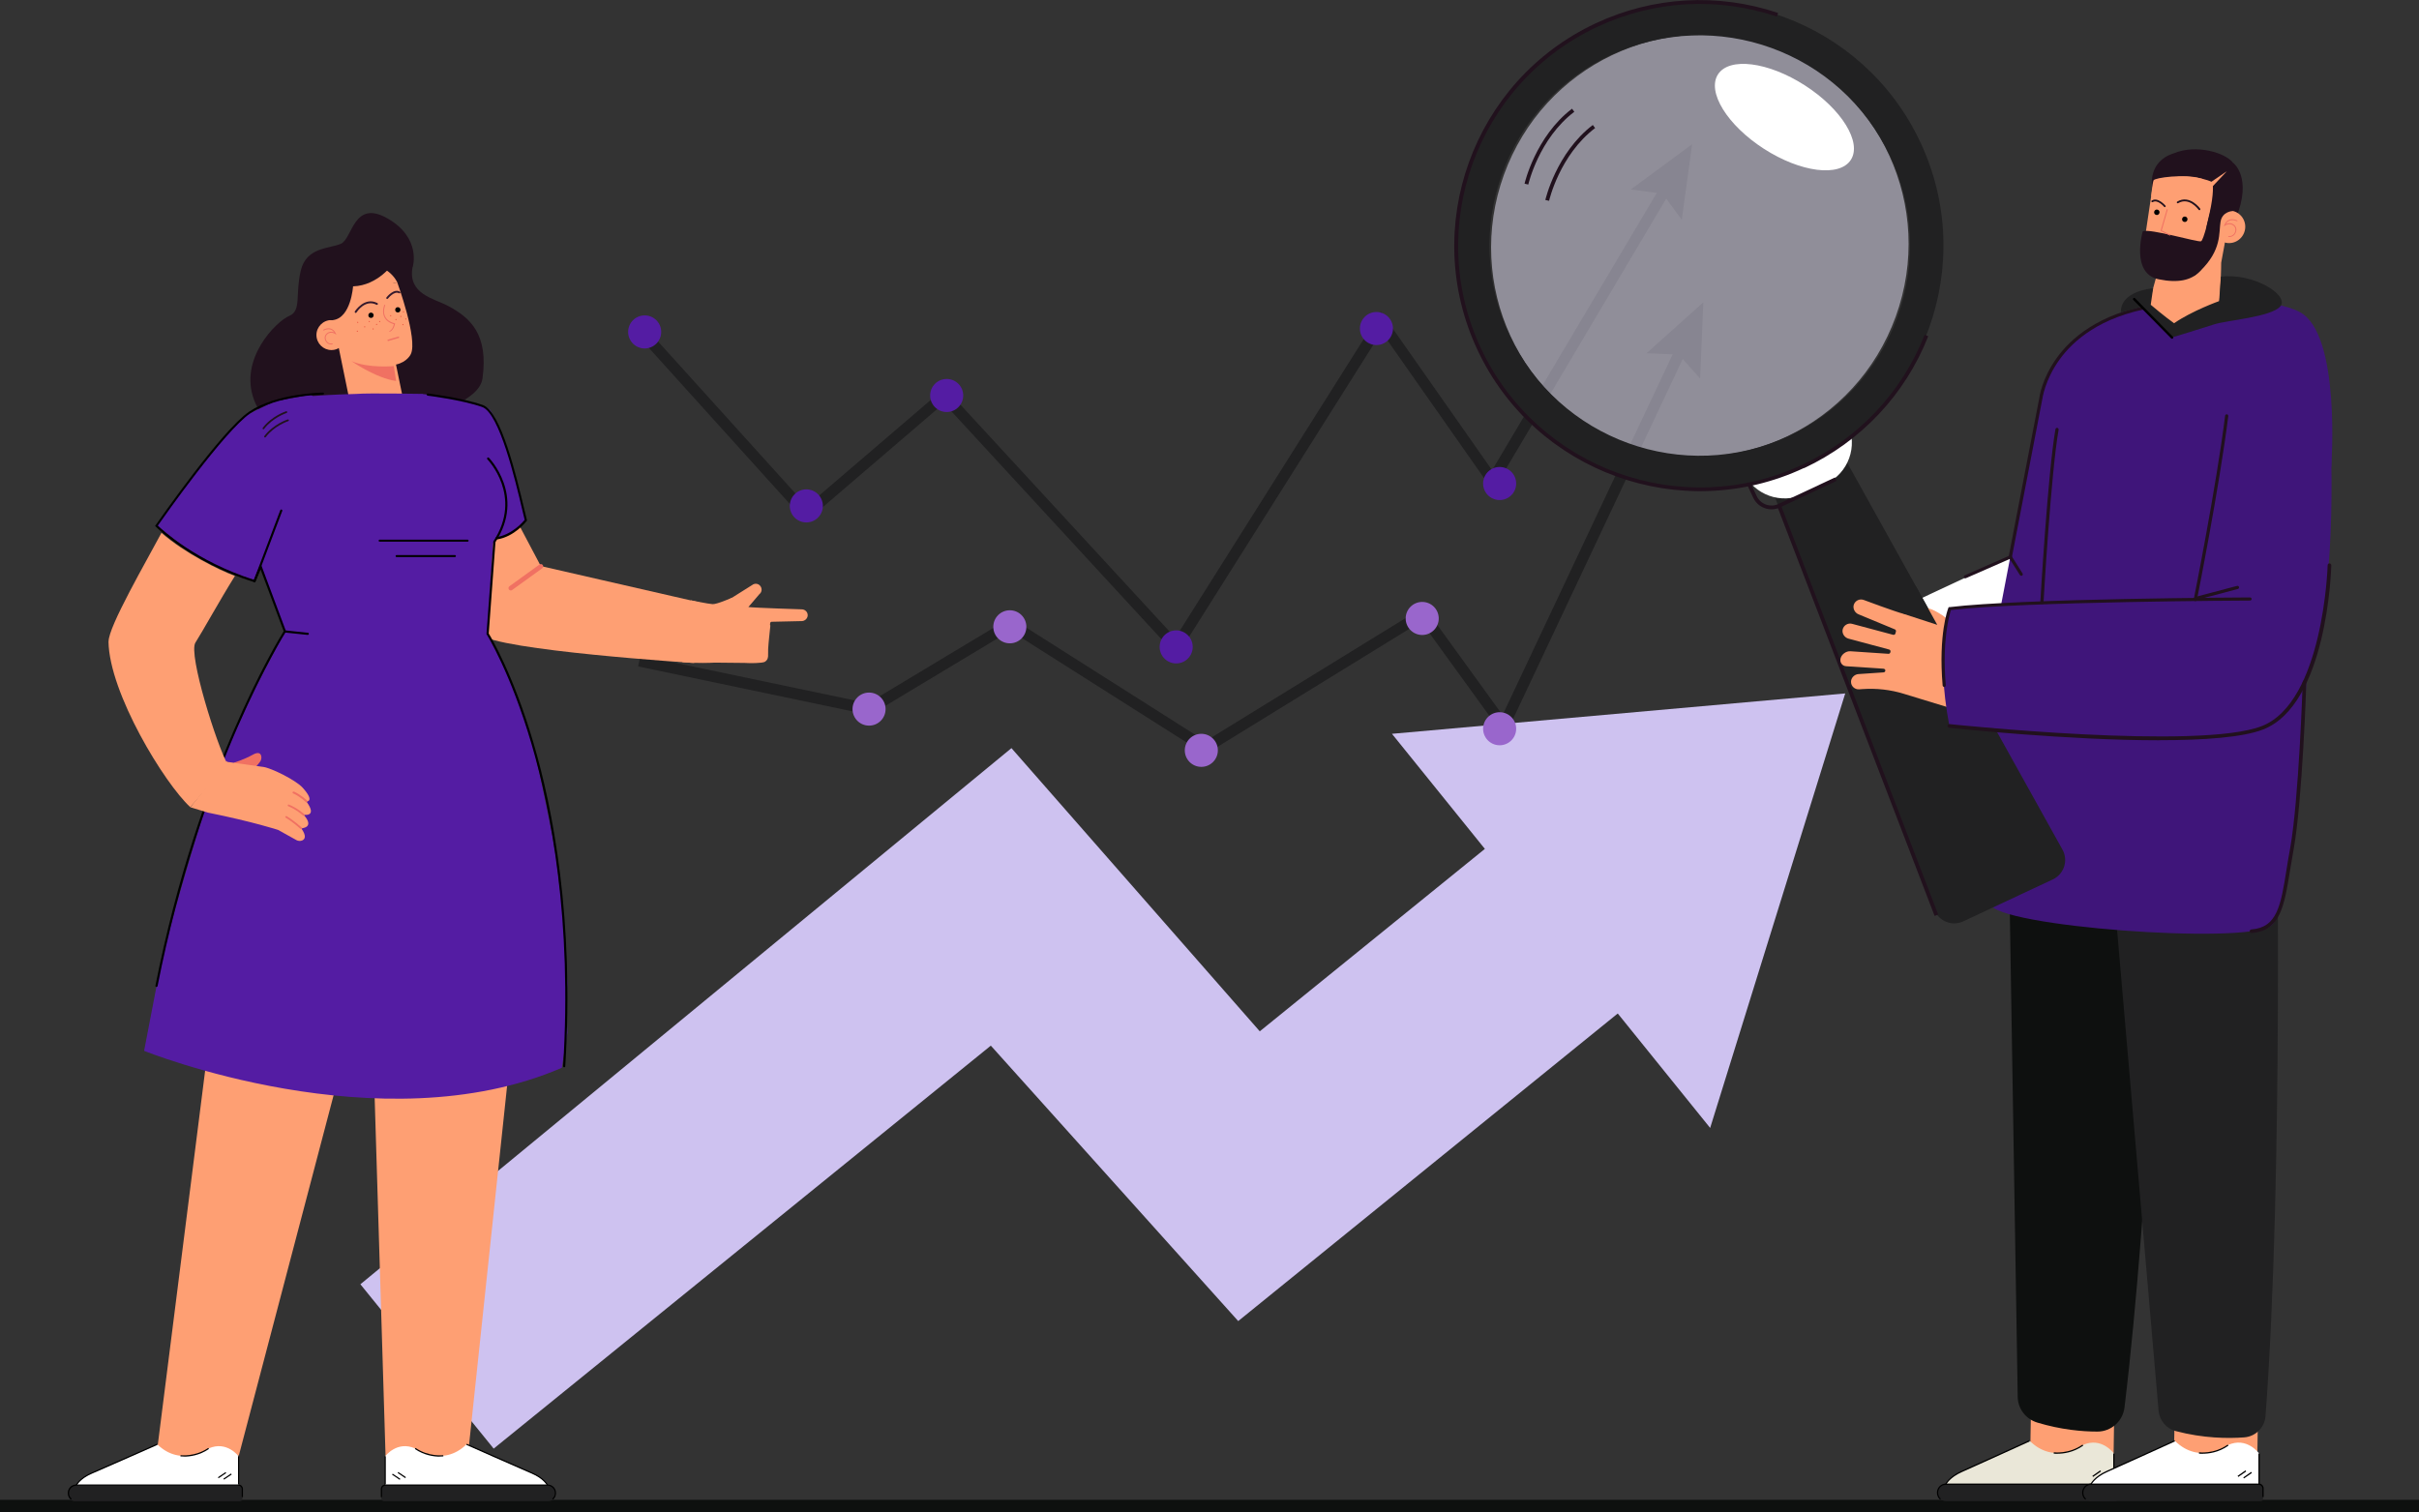 <svg xmlns="http://www.w3.org/2000/svg" id="Layer_2" data-name="Layer 2" viewBox="0 0 283.86 177.51"><rect x="0" y="0" width="283.86" height="177.51" fill="#333333" stroke="none"/><defs><style>      .cls-1 {        fill: #ea5942;      }      .cls-2 {        fill: #fff;      }      .cls-3 {        fill: #eee9ff;      }      .cls-4 {        opacity: .5;      }      .cls-5 {        fill: #eae7d8;      }      .cls-6 {        fill: #33192c;      }      .cls-7 {        fill: #cec2f0;      }      .cls-8 {        fill: #f07162;      }      .cls-9 {        fill: #fe9f73;      }      .cls-10 {        fill: #96c;      }      .cls-11 {        fill: #212122;      }      .cls-12 {        fill: #3f157a;      }      .cls-13 {        fill: #0e100f;      }      .cls-14 {        fill: #541ca3;      }      .cls-15 {        fill: #21111d;      }    </style></defs><g id="Layer_1-2" data-name="Layer 1"><g><rect class="cls-13" y="176.04" width="283.86" height="1.48"></rect><g><polygon class="cls-7" points="176.09 98.14 147.83 121.05 118.69 87.81 42.29 150.74 57.93 170.03 116.27 122.73 145.3 155.06 191.72 117.43 176.09 98.14"></polygon><polygon class="cls-7" points="200.68 132.39 163.34 86.13 216.53 81.39 200.68 132.39"></polygon></g><g><polygon class="cls-11" points="138.11 77 110.77 47.33 94.56 61.23 74.53 39.05 75.5 38.18 94.68 59.4 110.88 45.52 137.92 74.86 162.05 36.59 175.09 55.19 195.14 21.42 196.26 22.08 175.19 57.6 162.11 38.95 138.11 77"></polygon><polygon class="cls-11" points="197.35 25.8 195.11 22.75 191.36 22.24 198.57 16.92 197.35 25.8"></polygon></g><g><polygon class="cls-11" points="141.44 88.54 118.56 74.03 102.1 83.93 74.88 78.22 75.15 76.94 101.86 82.54 118.58 72.49 141.45 87 167.11 71.21 176.32 83.93 196.89 40.29 198.07 40.85 176.56 86.49 166.76 72.96 141.44 88.54"></polygon><polygon class="cls-11" points="199.51 44.44 196.99 41.62 193.2 41.47 199.88 35.48 199.51 44.44"></polygon></g><circle class="cls-14" cx="94.62" cy="59.38" r="1.94"></circle><circle class="cls-14" cx="75.65" cy="38.96" r="1.94"></circle><circle class="cls-14" cx="111.09" cy="46.42" r="1.94"></circle><circle class="cls-14" cx="138.02" cy="75.93" r="1.94"></circle><circle class="cls-10" cx="118.5" cy="73.57" r="1.94"></circle><circle class="cls-10" cx="101.98" cy="83.23" r="1.94"></circle><circle class="cls-10" cx="140.97" cy="88.07" r="1.94"></circle><circle class="cls-10" cx="166.89" cy="72.59" r="1.94"></circle><circle class="cls-10" cx="175.98" cy="85.54" r="1.94" transform="translate(52.3 237.16) rotate(-76.72)"></circle><circle class="cls-14" cx="161.52" cy="38.56" r="1.94"></circle><circle class="cls-14" cx="175.98" cy="56.75" r="1.94" transform="translate(80.32 214.99) rotate(-76.72)"></circle><g><polygon class="cls-9" points="238.18 173.9 247.97 174.04 248.11 164.8 238.36 163.58 238.18 173.9"></polygon><polygon class="cls-9" points="255.05 173.9 264.84 174.04 264.98 164.8 255.23 163.58 255.05 173.9"></polygon><path class="cls-13" d="m254,93.91c-.32,9.54-1.74,46.87-4.7,71.3-.2,1.61-1.56,2.82-3.18,2.82-1.8,0-4.29-.22-7.06-1.06-1.34-.41-2.27-1.62-2.29-3.02l-1.21-74.31c0-.18,0-.36.04-.54l.06-.37c.31-2.02,2.41-3.24,4.32-2.51l11.97,4.6c1.28.49,2.1,1.73,2.06,3.1Z"></path><path class="cls-11" d="m267.16,91.99s.81,45.9-1.31,74.22c-.1,1.34-1.16,2.4-2.5,2.5-1.9.14-4.79.12-8.04-.74-1.1-.29-1.91-1.25-2.01-2.39l-5.68-65.83-3.5-18.28,23.04,10.52Z"></path><path class="cls-12" d="m270.82,77.38c-.2,1.83-1.3,29.04-4.35,31.28-3.05,2.24-32.26.09-32.94-2.56-.68-2.65.75-31.08.75-31.08l36.53,2.36Z"></path><path class="cls-2" d="m237.84,64.56c-.39,0-16.01,7.36-16.01,7.36l3.4,6,8.83-2.26,3.78-11.11Z"></path><path class="cls-12" d="m266.4,36.36c-3.85-.4-13.97-.42-13.97-.42,0,0-1.33.4-.91.18-11.1,2.35-12.05,10.67-12.05,10.67l-4.63,24.1-6.05.53c-1.84,3.78-.05,13.76-.05,13.76l29.48,2.31s6.38.83,11.52-6.24c3.4-4.68,4.13-18.7,3.78-28.92,0,0-1.13-15.36-7.12-15.99Z"></path><path class="cls-15" d="m237.26,67.57c-.08.03-.18,0-.23-.07l-1.32-2.09v-.07s3.58-18.56,3.58-18.56c.02-.17.31-2.33,2.05-4.75,1.63-2.28,4.9-5.21,11.21-6.27.1-.02.2.05.21.15.02.1-.05.2-.15.21-6.17,1.04-9.36,3.89-10.95,6.11-1.72,2.4-1.99,4.58-2,4.6h0s-3.56,18.51-3.56,18.51l1.24,1.97c.05.09.03.2-.06.26,0,0-.02.01-.03.01Z"></path><path class="cls-15" d="m230.7,67.86c-.09.04-.2,0-.24-.1-.04-.09,0-.2.1-.24l5.29-2.32c.1-.04.2,0,.24.1.04.09,0,.2-.1.24l-5.29,2.32s0,0,0,0Z"></path><path class="cls-12" d="m264.72,43.19l-3.59-6.02-6.31,1.91-2.56-2.72s-.54,2.51-.53,2.72c.02.21,2.88,3.19,3.25,3.16.37-.03,9.74.96,9.74.96Z"></path><path class="cls-15" d="m264.21,109.52c-.11,0-.21-.09-.22-.2,0-.12.08-.22.2-.23,3.03-.22,3.45-2.79,4.13-7.06.12-.77.25-1.56.41-2.41,1.03-5.67,1.48-19.4,1.48-19.54,0-.12.1-.21.22-.21,0,0,0,0,0,0,.12,0,.21.1.21.22,0,.14-.46,13.9-1.49,19.6-.15.85-.28,1.64-.41,2.4-.7,4.32-1.16,7.18-4.53,7.42,0,0-.01,0-.02,0Z"></path><g><path class="cls-11" d="m216.79,54.38l-4.12,1.93-.27.13-4.12,1.93,18.69,48.4c.53,1.36,2.1,1.99,3.42,1.37l10.5-4.92c1.32-.62,1.84-2.23,1.13-3.5l-25.22-45.34Z"></path><path class="cls-2" d="m204.81,51.12h13.5v1.24c0,2.95-2.39,5.34-5.34,5.34h-2.82c-2.95,0-5.34-2.39-5.34-5.34v-1.24h0Z" transform="translate(-3.1 94.89) rotate(-25.1)"></path><path class="cls-15" d="m215.52,56.44l-6.65,3.12c-1.17.55-2.58.04-3.13-1.13l-1.89-4.03.41-.19,1.89,4.03c.45.95,1.58,1.36,2.53.92l6.65-3.12.19.41Z"></path><g class="cls-4"><ellipse class="cls-3" cx="199.46" cy="28.83" rx="24.79" ry="24.45" transform="translate(104.47 206.57) rotate(-70.1)"></ellipse></g><ellipse class="cls-2" cx="209.4" cy="13.75" rx="4.43" ry="9.27" transform="translate(84.55 182.42) rotate(-57.25)"></ellipse><rect class="cls-15" x="217.77" y="57.64" width=".45" height="51.49" transform="translate(-15.4 83.71) rotate(-21.01)"></rect><path class="cls-15" d="m179.34,21.66l-.44-.1c.01-.05,1.28-5.53,5.57-8.8l.27.36c-4.16,3.16-5.39,8.48-5.4,8.54Z"></path><path class="cls-15" d="m181.78,23.57l-.44-.1c.01-.05,1.28-5.53,5.57-8.8l.27.36c-4.16,3.16-5.39,8.48-5.4,8.54Z"></path><path class="cls-11" d="m177.12,39.29c-5.78-12.34-.46-27.03,11.87-32.81,12.34-5.78,27.03-.46,32.81,11.87,5.78,12.34.46,27.03-11.87,32.81-12.34,5.78-27.03.46-32.81-11.87Zm34.47,15.43c14.3-6.7,20.46-23.72,13.76-38.02-6.7-14.3-23.72-20.46-38.02-13.76-14.3,6.7-20.46,23.72-13.76,38.02,6.7,14.3,23.72,20.46,38.02,13.76Z"></path><path class="cls-15" d="m211.69,54.93c-14.39,6.74-31.58.52-38.32-13.87-6.74-14.39-.52-31.58,13.87-38.32,6.75-3.16,14.35-3.59,21.41-1.22l-.14.43c-6.95-2.34-14.43-1.91-21.07,1.2-14.17,6.64-20.29,23.56-13.66,37.73,6.64,14.17,23.56,20.29,37.73,13.66,6.58-3.08,11.67-8.49,14.34-15.24l.42.17c-2.71,6.85-7.89,12.35-14.57,15.48Z"></path></g><path class="cls-9" d="m217.21,80.05c-.02-.48.4-.9.87-.93l2.95-.2c.09,0,.17-.07.2-.16h0c.04-.13-.06-.26-.2-.27l-4.37-.29c-.5-.03-.8-.46-.67-.94h0c.13-.48.65-.85,1.15-.82l4.46.3c.1,0,.2-.06.22-.16l.02-.07c.03-.12-.04-.24-.15-.27l-4.78-1.28c-.46-.12-.79-.61-.68-1.08.12-.49.62-.79,1.1-.66l4.82,1.29c.12.03.24-.04.27-.15l.06-.23c.03-.11-.03-.22-.13-.26l-4.27-1.77c-.44-.18-.7-.71-.53-1.16.18-.47.71-.7,1.18-.51,0,0,3.6,1.35,4.67,1.63l1,.05c-1.46,1.36.19-.5,1.38-.74,1.33-.27,4.83,2.98,4.83,2.98.16.28,0,.9-.26,1.37-.98,5.19-1.17,5.98-1.56,7.36l-5.4-1.65c-1.56-.48-3.19-.66-4.82-.55l-.41.03c-.5.03-.94-.35-.95-.86Z"></path><path class="cls-12" d="m228.8,71.44s-1.78,4.64-.05,13.76l6.07.34-1.45-11.16-4.57-2.94Z"></path><path class="cls-12" d="m259.84,35.37s6.73-.47,10.01,1.25c4.89,2.56,3.71,18.19,3.71,18.19,0,0-4.16-2.09-4.43-2.82-.27-.73-9.3-16.62-9.3-16.62Z"></path><path class="cls-15" d="m257.69,70.54s-.07.02-.11.01c-.1-.02-.17-.12-.15-.22.03-.13,2.65-13.28,3.68-21.54.01-.1.11-.17.21-.16.1.01.17.11.16.21-1.03,8.27-3.65,21.43-3.68,21.57-.01.06-.06.11-.11.13Z"></path><path class="cls-15" d="m239.49,70.85s.07.04.11.05c.1,0,.19-.07.2-.17,0-.15.88-15.28,1.77-20.29.02-.1-.05-.2-.15-.22-.1-.02-.2.05-.22.15-.89,5.03-1.77,20.19-1.78,20.34,0,.06.02.11.06.15Z"></path><path class="cls-15" d="m262.63,69.13s-.02,0-.02,0l-4.92,1.3c-.1.03-.2-.03-.23-.13-.03-.1.03-.2.13-.23l4.92-1.3c.1-.03.2.03.23.13.02.09-.02.18-.11.22Z"></path><path class="cls-15" d="m264.1,70.48s-.05.01-.07.01c-.27,0-26.53.11-35.09,1.11-.19.57-1.06,3.52-.61,8.83,0,.1-.07.19-.17.2-.1,0-.19-.07-.2-.17-.51-6.03.62-8.98.67-9.1l.04-.1h.11c8.46-1.03,34.98-1.14,35.25-1.14.1,0,.19.08.19.18,0,.08-.05.14-.11.17Z"></path><path class="cls-15" d="m253.38,86.89c-10.73,0-23.85-1.38-24.66-1.47-.12-.01-.2-.12-.19-.24.01-.12.11-.21.24-.19.29.03,29.35,3.09,36.65.23,7.21-2.83,7.72-18.72,7.72-18.88,0-.12.1-.22.22-.21.12,0,.21.1.21.22-.02.67-.52,16.34-8,19.27-2.41.94-7.02,1.26-12.19,1.26Z"></path><path class="cls-9" d="m252.74,20.95l-1.11,7.45s-.48,2.5,1.66,3.15l-.91,3.3c-.34,1.23.22,2.53,1.36,3.09.56.27,1.23.51,2.02.63,2.5.37,4.14-1.31,4.49-2.23.35-.91.4-5.52.4-5.52l.41-2.21,1-8.64-9.32.97Z"></path><path class="cls-15" d="m262.04,19.11s2.33,1.68.31,6.58l-.88-.63.73-2.65-.15-3.29Z"></path><path class="cls-15" d="m258.08,24.67s.05,0,.08-.02c.05-.03.06-.1.03-.15-.01-.02-1.23-1.71-2.7-.84-.05.03-.07.09-.04.15.03.05.09.07.14.04,1.3-.77,2.37.72,2.42.78.02.02.04.04.07.04Z"></path><path class="cls-15" d="m254.02,24.31s.06,0,.08-.02c.04-.04.05-.11.01-.15-.04-.04-.9-1.05-1.61-.6-.05.03-.06.1-.03.15.03.05.1.06.15.03.56-.35,1.33.55,1.34.56.02.02.04.03.06.04Z"></path><path d="m256.06,25.69c-.03.17.09.34.27.36.17.03.33-.09.36-.27.03-.17-.09-.34-.27-.36-.17-.03-.33.09-.36.27Z"></path><path d="m252.78,24.87c-.03.17.09.34.27.36.17.03.33-.09.36-.27.03-.17-.09-.34-.27-.36-.17-.03-.33.09-.36.27Z"></path><path class="cls-9" d="m259.69,26.34c-.16,1.04.56,2.02,1.6,2.17,1.04.16,2-.57,2.16-1.61.16-1.04-.56-2.02-1.6-2.17-1.04-.16-2,.57-2.16,1.61Z"></path><path class="cls-8" d="m261.53,27.8c.39.06.69-.2.82-.48.15-.33.09-.69-.17-.91-.38-.32-.78-.21-.99-.11.11-.2.26-.34.45-.41.4-.15.84.07.84.07.03.01.06,0,.07-.02.01-.03,0-.06-.02-.07-.02,0-.48-.24-.93-.08-.26.1-.45.3-.58.62l-.07.18.15-.11s.53-.39,1.01.02c.26.23.24.56.14.78-.1.23-.35.47-.71.42,0,0,0,0-.01,0-.03,0-.06.02-.06.04,0,.03.01.06.04.06,0,0,0,0,.01,0Z"></path><path class="cls-15" d="m251.44,27.16s-1.44,4.95,1.87,5.62c4.73.97,5.6-1.7,6.22-3.9l.74-4.62.05-1.36h0c-.39.33-.67.78-.79,1.29-.26,1.09-.95,4.04-1.25,4.13-.42.13-6.01-1.54-6.83-1.17Z"></path><path class="cls-8" d="m254.63,27.65s.04,0,.05-.03c.01-.03,0-.06-.02-.07l-.99-.5.7-2.43s0-.06-.04-.07c-.03,0-.06,0-.07.04l-.73,2.51,1.07.54s.01,0,.02,0Z"></path><path class="cls-15" d="m260.31,23l1.07-.72.63,2.49s-1.24.02-1.44,1.27c-.21,1.25.18,3.31-2.42,5.8-2.59,2.49.8-4.17.86-4.42.06-.24,1.3-4.43,1.3-4.43Z"></path><path class="cls-15" d="m262.04,19.11c-.86-1.15-4.26-2.24-6.97-1.11h0c-3.04.96-2.57,3.92-2.49,4.01l.04-.02c-.02.06-.05.13-.07.19,0,0,.15-.17.44-.4l1.24-.69c.68-.26,1.56-.44,2.65-.34,1.09.09,2.02.29,2.75.64.11.67.08,1.96-.53,4.43-.94,3.76,1.42-.62,2.29-2.3.08.35.12.74.1,1.17,0,0,2.25-3.28.53-5.58Z"></path><path class="cls-9" d="m252.43,23.04s.15-1.54.28-1.87c.12-.32,3.67-.78,5.5-.24,1.83.53-2.1,2.05-2.14,2.04-.04,0-3.64.07-3.64.07Z"></path><polygon class="cls-9" points="259.27 21.49 261.32 20.09 259.26 22.28 259.27 21.49"></polygon><path class="cls-11" d="m252.66,33.83l-.28,1.94s1.67,1.42,2.74,2.17c2.12-1.47,5.29-2.6,5.29-2.6l.2-2.87c3.93-.45,8.02,2.2,6.99,3.47-1.02,1.27-6.35,1.66-7.77,2.13-1.39.46-4.96,1.54-4.96,1.54-.94-.7-3.45-3.65-3.45-3.65l-2.55.71c-.05-2.58,3.78-2.83,3.78-2.83Z"></path><path d="m254.88,39.76s-.07-.01-.1-.04l-4.44-4.51c-.06-.06-.06-.15,0-.2.06-.06.15-.06.2,0l4.44,4.51c.06.06.06.15,0,.2-.03.03-.06.04-.1.04Z"></path><polygon class="cls-11" points="224.77 68.73 227.33 73.34 223.4 72.06 224.77 68.73"></polygon><g><path class="cls-11" d="m248.13,174.19h-8.56l-3.47-3.88-6.35,3.88h-1.37c-.47,0-.9.33-.99.8-.12.64.35,1.2.96,1.2h19.91c.15,0,.26-.12.26-.27v-1.33c0-.22-.17-.4-.39-.4Z"></path><path class="cls-5" d="m248.05,174.2v-3.61s-1.44-1.99-3.64-.98c0,0-3.32,2.42-6.25-.51l-7.27,3.31s-1.99.68-2.53,1.78h19.69Z"></path><rect x="247.98" y="170.6" width=".15" height="3.59"></rect><path d="m241.44,170.64c-.28,0-.45-.02-.45-.03l.02-.15s1.73.25,3.37-.9l.08.12c-1.17.83-2.38.95-3.02.95Z"></path><polygon points="246.28 173.53 246.2 173.41 247.13 172.76 247.21 172.89 246.28 173.53"></polygon><polygon points="245.61 173.35 245.53 173.23 246.46 172.58 246.54 172.71 245.61 173.35"></polygon><path d="m227.66,176.02c-.24-.2-.37-.5-.37-.82,0-.59.47-1.07,1.05-1.07h19.69c.31,0,.56.26.56.58v1h-.15v-1c0-.24-.19-.43-.42-.43h-19.69c-.5,0-.9.41-.9.93,0,.27.12.53.32.71l-.09.11Z"></path><path d="m228.4,174.23l-.13-.06s.42-.87,1.9-1.53c1.46-.64,7.9-3.57,7.96-3.6l.06.14c-.06.03-6.5,2.96-7.96,3.6-1.43.63-1.83,1.44-1.83,1.45Z"></path></g><g><path class="cls-11" d="m265.17,174.19h-8.56l-3.47-3.88-6.35,3.88h-1.37c-.47,0-.9.33-.99.8-.12.64.35,1.2.96,1.2h19.91c.15,0,.26-.12.26-.27v-1.33c0-.22-.17-.4-.39-.4Z"></path><path class="cls-2" d="m265.09,174.2v-3.61s-1.44-1.99-3.64-.98c0,0-3.32,2.42-6.25-.51l-7.27,3.31s-1.99.68-2.53,1.78h19.69Z"></path><rect x="265.02" y="170.6" width=".15" height="3.59"></rect><path d="m258.48,170.64c-.28,0-.45-.02-.45-.03l.02-.15s1.73.25,3.37-.9l.08.12c-1.17.83-2.38.95-3.02.95Z"></path><polygon points="263.32 173.53 263.24 173.41 264.17 172.76 264.25 172.89 263.32 173.53"></polygon><polygon points="262.66 173.35 262.57 173.23 263.5 172.58 263.58 172.71 262.66 173.35"></polygon><path d="m244.7,176.02c-.24-.2-.37-.5-.37-.82,0-.59.47-1.07,1.05-1.07h19.69c.31,0,.56.26.56.58v1h-.15v-1c0-.24-.19-.43-.42-.43h-19.69c-.5,0-.9.41-.9.93,0,.27.12.53.32.71l-.09.11Z"></path><path d="m245.44,174.23l-.13-.06s.42-.87,1.9-1.53c1.46-.64,7.9-3.57,7.96-3.6l.06.14c-.06.03-6.5,2.96-7.96,3.6-1.43.63-1.83,1.44-1.83,1.45Z"></path></g></g><g><path class="cls-9" d="m49.96,63s4.42,9.58,6.4,11.46c1.98,1.88,25.09,3.36,25.09,3.36l.61-7.12-18.6-4.26-4.88-9.22-8.62,5.78Z"></path><path class="cls-8" d="m59.97,69.3s.09-.02.13-.05l3.53-2.55c.12-.09.15-.26.06-.38-.09-.12-.26-.15-.38-.06l-3.53,2.55c-.12.09-.15.26-.06.38.06.08.16.12.25.11Z"></path><path class="cls-15" d="m48.43,31.35s1.07-3.41-2.95-5.71c-4.01-2.3-4.1,2.38-5.49,2.98-1.39.59-4.04.37-4.7,3.16-.66,2.79.11,4.7-1.35,5.3s-5.98,5.01-4.11,9.9c1.87,4.89,6.74,4.04,6.74,4.04,0,0,19.34-1.45,20.05-6.61.71-5.16-1.41-7.11-4.05-8.51-1.62-.86-4.74-1.37-4.16-4.54Z"></path><path class="cls-9" d="m46.62,33.15s2.43,6.66,1.59,8.41c0,0-.4.93-1.74,1.23l.88,4.3-6.06,1.24-2.89-14.09,8.23-1.09Z"></path><path class="cls-8" d="m45.74,38.95s-.05,0-.06-.03c-.01-.03,0-.06.03-.07.34-.15.47-.63.51-.79-.56-.17-.94-.45-1.13-.86-.31-.65,0-1.37.01-1.4.01-.03.05-.04.07-.03.03.01.04.05.03.07,0,0-.3.7-.01,1.3.18.38.55.65,1.11.81h.05s0,.06,0,.06c0,.03-.13.72-.59.92,0,0,0,0-.01,0Z"></path><path class="cls-8" d="m46.48,44.71l-.27-1.74s-2.97.28-4.96-.58c0,0,2.82,1.98,5.22,2.33Z"></path><path class="cls-6" d="m41.76,36.73s-.06,0-.08-.02c-.05-.03-.07-.1-.04-.16.01-.02,1.13-1.76,2.64-.98.06.03.08.1.05.15-.03.06-.1.08-.15.05-1.32-.68-2.3.83-2.34.9-.02.03-.04.04-.07.05Z"></path><path class="cls-6" d="m45.46,35.09s-.06,0-.09-.02c-.05-.04-.06-.11-.02-.16.03-.04.85-1.09,1.58-.68.05.03.07.1.04.15-.03.05-.1.07-.15.04-.56-.31-1.28.61-1.29.62-.02.02-.04.04-.07.04Z"></path><path d="m46.99,36.3c.03.17-.07.34-.24.37-.17.03-.34-.07-.37-.24-.03-.17.07-.34.24-.37.17-.03.34.07.37.24Z"></path><path d="m43.84,36.94c.03.17-.07.34-.24.37-.17.03-.34-.07-.37-.24-.03-.17.07-.34.24-.37.17-.03.34.07.37.24Z"></path><path class="cls-9" d="m40.62,38.97c.2.95-.42,1.88-1.37,2.08-.95.2-1.88-.42-2.08-1.37-.2-.95.42-1.88,1.37-2.08s1.88.42,2.08,1.37Z"></path><path class="cls-8" d="m38.99,40.42c-.36.07-.66-.15-.79-.4-.16-.3-.12-.64.11-.85.32-.31.69-.24.9-.16-.11-.17-.25-.28-.42-.33-.38-.12-.77.1-.77.11-.03.02-.06,0-.08-.02-.02-.03,0-.06.02-.08.02-.01.44-.25.86-.12.24.08.44.26.57.54l.09.18-.17-.11s-.51-.33-.93.07c-.23.22-.19.52-.09.72.11.2.35.42.68.34.03,0,.06.01.07.04,0,.03-.01.06-.04.07,0,0,0,0-.01,0Z"></path><path class="cls-9" d="m46.62,33.15s-1.07-2.55-4.68-2.11c-3.61.44-3.55,3.2-3.55,3.2h4.22s3.74-1.05,3.74-1.05l.27-.03Z"></path><path class="cls-15" d="m46.16,30.9s-1.77,2.62-4.73,2.71c0,0-.24,3.7-2.35,3.96-2.11.26-1.97-4.82-1.97-4.82,0,0,3.56-2.37,3.8-2.42.25-.05,4.31-1.14,4.31-1.14l.94,1.71Z"></path><path class="cls-1" d="m44.57,37.81c-.09.02-.12-.12-.03-.14.09-.02.12.12.03.14h0Z"></path><path class="cls-1" d="m44.21,38.15c-.09.02-.12-.12-.03-.14.09-.02.12.12.03.14h0Z"></path><path class="cls-1" d="m43.35,37.81c-.09.02-.12-.12-.03-.14.09-.02.12.12.03.14h0Z"></path><path class="cls-1" d="m42.81,38.43c-.09.02-.12-.12-.03-.14.09-.02.12.12.03.14h0Z"></path><path class="cls-1" d="m41.99,37.91c-.09.02-.12-.12-.03-.14.09-.02.12.12.03.14h0Z"></path><path class="cls-1" d="m41.95,38.95c-.09.02-.12-.12-.03-.14.09-.02.12.12.03.14h0Z"></path><path class="cls-1" d="m45.86,37.13c-.09.02-.12-.12-.03-.14.09-.02.12.12.03.14h0Z"></path><path class="cls-1" d="m46.48,37.58c-.09.02-.12-.12-.03-.14.09-.02.12.12.03.14h0Z"></path><path class="cls-1" d="m47.05,37.21c-.09.02-.12-.12-.03-.14.09-.02.12.12.03.14h0Z"></path><path class="cls-1" d="m47.3,38.17c-.09.02-.12-.12-.03-.14.09-.02.12.12.03.14h0Z"></path><path class="cls-1" d="m47.64,37.51c-.09.02-.12-.12-.03-.14.09-.02.12.12.03.14h0Z"></path><path class="cls-1" d="m47.36,36.68c-.09.02-.12-.12-.03-.14.09-.02.12.12.03.14h0Z"></path><path class="cls-1" d="m43.8,38.68c-.09.02-.12-.12-.03-.14.09-.02.12.12.03.14h0Z"></path><polygon class="cls-9" points="43.33 107.97 45.25 171.13 54.81 171.77 61.83 105.53 43.33 107.97"></polygon><polygon class="cls-9" points="44.56 107.97 28.03 170.83 18.24 171.77 26.62 105.53 44.56 107.97"></polygon><path class="cls-14" d="m18.42,115.46c.44-3.39,4.82-18.32,6.49-23.08,1.67-4.77,5.53-12.56,5.53-12.56l3-5.7-2.82-7.55-.75,1.65c-6.71-2.1-11.45-6.55-11.45-6.55l1.08-1.52,3.13-4.23,3.28-4.09,2.96-3.1,3.4-1.64,1.63-.3c.08-.03.17-.05.25-.06.08-.01.17-.02.25-.03l2.06-.39.26.17c2.27-.17,4.5-.23,5.21-.25h0c1.13-.11,7.68,0,7.68,0l.02.02c.95.11,6.74.72,7.86,1.85.3.31,1.86,3.33,3.48,9.58l.75,3.48-.76.55-.98.86-1.69.62-.41.58-.66,10.06v.6l.88,1.59,1.98,4.34,1.17,3.09,1.43,4.63.72,3.1.79,3.78.65,3.25.46,2.74.35,3.06s.31,1.84.31,1.89.24,2.95.24,2.95l.14,2.55.24,4.02-.12,3.15.12,2.63-.65,4.13c-21.33,9.2-49.02-1.99-49.02-1.99l1.51-7.85Z"></path><path class="cls-15" d="m30.91,50.39s.06-.01.08-.04c1-1.33,2.63-1.88,2.65-1.88.05-.02.08-.08.07-.13-.02-.05-.08-.08-.13-.07-.07.02-1.71.57-2.75,1.95-.03.05-.03.11.02.15.02.01.04.02.06.02Z"></path><path class="cls-15" d="m31.1,51.35s.06-.01.08-.04c1-1.33,2.63-1.88,2.65-1.88.05-.02.08-.08.07-.13-.02-.05-.08-.08-.13-.07-.07.02-1.71.57-2.75,1.95-.03.05-.03.11.02.15.02.01.04.02.06.02Z"></path><path d="m18.36,115.84s-.02,0-.02,0c-.07-.01-.11-.08-.1-.15,4.98-25.19,14.42-40.58,15.05-41.6l-2.71-7.25-.65,1.52-.11-.03c-7.49-2.37-11.51-6.48-11.55-6.53l-.07-.07.06-.08c.32-.45,7.76-11.14,10.96-13.32,3.22-2.19,8.63-2.25,8.68-2.25h0c.07,0,.12.05.12.12,0,.07-.05.12-.12.12-.05,0-5.39.05-8.54,2.2-3.02,2.06-10.12,12.14-10.84,13.17.57.55,4.45,4.17,11.27,6.36l.81-1.88,2.97,7.95-.03.05c-.1.15-9.93,15.67-15.05,41.57-.01.06-.06.1-.12.1Z"></path><path d="m29.86,68.34s-.03,0-.04,0c-.06-.02-.1-.1-.07-.16l3.14-8.3c.02-.06.1-.1.16-.07.06.02.1.1.07.16l-3.14,8.3s-.07.08-.12.08Z"></path><path d="m36.11,74.52s0,0-.01,0l-2.68-.28c-.07,0-.12-.07-.11-.14,0-.07.07-.12.14-.11l2.68.28c.07,0,.12.07.11.14,0,.06-.06.11-.12.11Z"></path><path d="m66.2,125.27s0,0,0,0c-.07,0-.12-.06-.12-.13,1.07-17.19-1.43-30.05-3.71-37.82-2.47-8.41-5.23-12.82-5.26-12.86l-.02-.03v-.04s.8-10.84.8-10.84l.02-.03c3.47-5.28-.68-9.57-.72-9.61-.05-.05-.05-.13,0-.18.05-.05.13-.05.18,0,.04.04,4.32,4.46.77,9.9l-.79,10.73c.27.43,2.9,4.83,5.26,12.87,2.29,7.78,4.79,20.68,3.72,37.92,0,.07-.06.12-.12.12Z"></path><path d="m54.87,63.58h-10.32c-.07,0-.12-.06-.12-.12s.06-.12.12-.12h10.32c.07,0,.12.06.12.12s-.06.12-.12.12Z"></path><path d="m53.38,65.39h-6.84c-.07,0-.12-.06-.12-.12s.06-.12.12-.12h6.84c.07,0,.12.06.12.12s-.06.12-.12.12Z"></path><path d="m58.27,63.29c-.06,0-.11-.04-.12-.1-.01-.07.04-.13.1-.14,1.8-.28,3.09-1.75,3.32-2.03-.08-.29-.18-.72-.3-1.25-.8-3.38-2.67-11.29-4.69-12-2.37-.83-6.35-1.33-6.39-1.33-.07,0-.12-.07-.11-.14,0-.07.07-.12.14-.11.04,0,4.04.5,6.44,1.35,2.14.75,3.97,8.47,4.85,12.18.13.57.24,1.02.32,1.31l.02.06-.04.05c-.06.08-1.43,1.86-3.51,2.18,0,0-.01,0-.02,0Z"></path><path class="cls-9" d="m84.32,72.07c-.05-.41,0-.9.2-1.05l3.74-2.35c.3-.24.73-.19.96.11.24.3.19.73-.11.96l-1.29,1.51c.84.1,6.26.27,6.26.27.39,0,.72.32.7.72-.02.36-.33.65-.69.66l-3.55.08c-.05,0-.1.03-.13.07h0s-.03.05-.03.08l-.02.18s0,.09.04.12c-.08.82-.21,1.87-.26,2.75-.04.62.14,1.17-.37,1.49-.3.19-1.84.18-2.39.14l-3.98-.04c.1-1.09.18-1.71.93-5.69Z"></path><path class="cls-8" d="m27.42,89.53s1.19-.36,2.25-.95c1.06-.59,1.11.35.92.71-.19.36-1.36,1.58-1.36,1.58l-1.81-1.35Z"></path><path class="cls-9" d="m26.64,89.33s.04.07.05.1c1.72.24,3.73.53,4.22.59.9.12,3.81,1.54,4.62,2.45,1.48,1.66.42,1.6.42,1.6,1.37,1.87-.32,1.56-.32,1.56,1.38,1.56-.28,1.59-.28,1.59.65.92.43,1.27.13,1.42-.22.1-.48.08-.69-.03-.39-.21-1.26-.69-2.16-1.2h0s-2.92-.96-8.23-2.03l-2.06-.63,4.3-5.41Z"></path><path class="cls-8" d="m33.61,95.78s-.09.01-.12.05c-.03.05-.01.12.04.15.74.42,1.74,1.31,1.75,1.32.05.04.11.04.15,0,.04-.05.04-.11,0-.15-.04-.04-1.03-.91-1.79-1.35-.01,0-.02,0-.03-.01Z"></path><path class="cls-8" d="m33.89,94.42c-.05-.01-.1.02-.12.07-.02.06,0,.12.06.14.96.39,1.72,1.08,1.73,1.09.05.04.11.04.15,0,.04-.05.04-.11,0-.15-.03-.03-.8-.72-1.8-1.13,0,0-.01,0-.02,0Z"></path><path class="cls-8" d="m34.45,92.92s-.1.01-.12.06c-.02.06,0,.12.06.14.82.36,1.49,1.02,1.5,1.02.04.04.11.04.16,0,.04-.04.04-.11,0-.16-.03-.03-.71-.69-1.56-1.07,0,0-.01,0-.02,0Z"></path><path class="cls-9" d="m12.74,75.31c-.03-1.75,4.43-9.42,6.21-12.77,2.78,2.42,6.8,4.39,8.62,5.06-1.77,2.83-3.8,6.52-4.64,7.83-.87,1.36,2.56,12.18,3.77,14.25l-4.37,5.06c-3.03-2.78-9.51-13.39-9.6-19.44Z"></path><path class="cls-9" d="m85.91,70.15s-1.8.8-2.3.76c-.5-.03-2.54-.45-2.54-.45l-1,7.26s1.53.18,4.17.04c2.64-.14,1.67-7.61,1.67-7.61Z"></path><rect class="cls-8" x="45.46" y="39.67" width="1.39" height=".17" transform="translate(-9.31 14.58) rotate(-16.32)"></rect><g><path class="cls-2" d="m8.86,174.83h19.14v-3.9s-1.39-1.87-3.51-.92c0,0-3.21,2.27-6.03-.48l-7.02,3.11s-2.58.86-2.58,2.19Z"></path><rect x="27.93" y="170.92" width=".14" height="3.32"></rect><path d="m21.61,170.96c-.27,0-.43-.02-.44-.02l.02-.14s1.67.23,3.25-.85l.08.12c-1.13.78-2.3.9-2.91.9Z"></path><rect x="26.16" y="173.25" width="1.08" height=".14" transform="translate(-92.24 44.45) rotate(-33.95)"></rect><rect x="25.52" y="173.08" width="1.08" height=".14" transform="translate(-92.37 44.17) rotate(-34)"></rect><path class="cls-11" d="m8.79,174.31h19.35c.17,0,.31.14.31.31v1.27c0,.17-.14.31-.31.31H8.79c-.42,0-.76-.34-.76-.76v-.36c0-.42.34-.76.76-.76Z"></path><path d="m9.03,174.34l-.13-.06s.4-.82,1.84-1.44c1.41-.6,7.62-3.36,7.68-3.38l.06.13c-.06.03-6.27,2.78-7.69,3.38-1.38.59-1.76,1.36-1.77,1.37Z"></path><path d="m8.31,176.02c-.23-.19-.36-.47-.36-.77,0-.56.45-1.01,1.01-1.01h19.01c.3,0,.54.24.54.54v.94h-.14v-.94c0-.22-.18-.4-.4-.4H8.97c-.48,0-.87.39-.87.87,0,.26.11.5.31.66l-.09.11Z"></path></g><g><path class="cls-2" d="m64.34,174.83h-19.14v-3.9s1.39-1.87,3.51-.92c0,0,3.21,2.27,6.03-.48l7.02,3.11s2.58.86,2.58,2.19Z"></path><rect x="45.13" y="170.92" width=".14" height="3.32"></rect><path d="m51.59,170.96c.27,0,.43-.02.44-.02l-.02-.14s-1.67.23-3.25-.85l-.08.12c1.13.78,2.3.9,2.91.9Z"></path><rect x="46.43" y="172.78" width=".14" height="1.08" transform="translate(-123.26 115.14) rotate(-56.06)"></rect><rect x="47.07" y="172.61" width=".14" height="1.08" transform="translate(-122.76 115.39) rotate(-56)"></rect><path class="cls-11" d="m45.52,174.31h19.35c.17,0,.31.14.31.31v1.27c0,.17-.14.31-.31.31h-19.35c-.42,0-.76-.34-.76-.76v-.36c0-.42.34-.76.76-.76Z" transform="translate(109.93 350.5) rotate(180)"></path><path d="m64.17,174.34l.13-.06s-.4-.82-1.84-1.44c-1.41-.6-7.62-3.36-7.68-3.38l-.06.13c.06.03,6.27,2.78,7.69,3.38,1.38.59,1.76,1.36,1.77,1.37Z"></path><path d="m64.89,176.02c.23-.19.36-.47.36-.77,0-.56-.45-1.01-1.01-1.01h-19.01c-.3,0-.54.24-.54.54v.94h.14v-.94c0-.22.18-.4.4-.4h19.01c.48,0,.87.39.87.87,0,.26-.11.5-.31.66l.09.11Z"></path></g></g></g></g></svg>